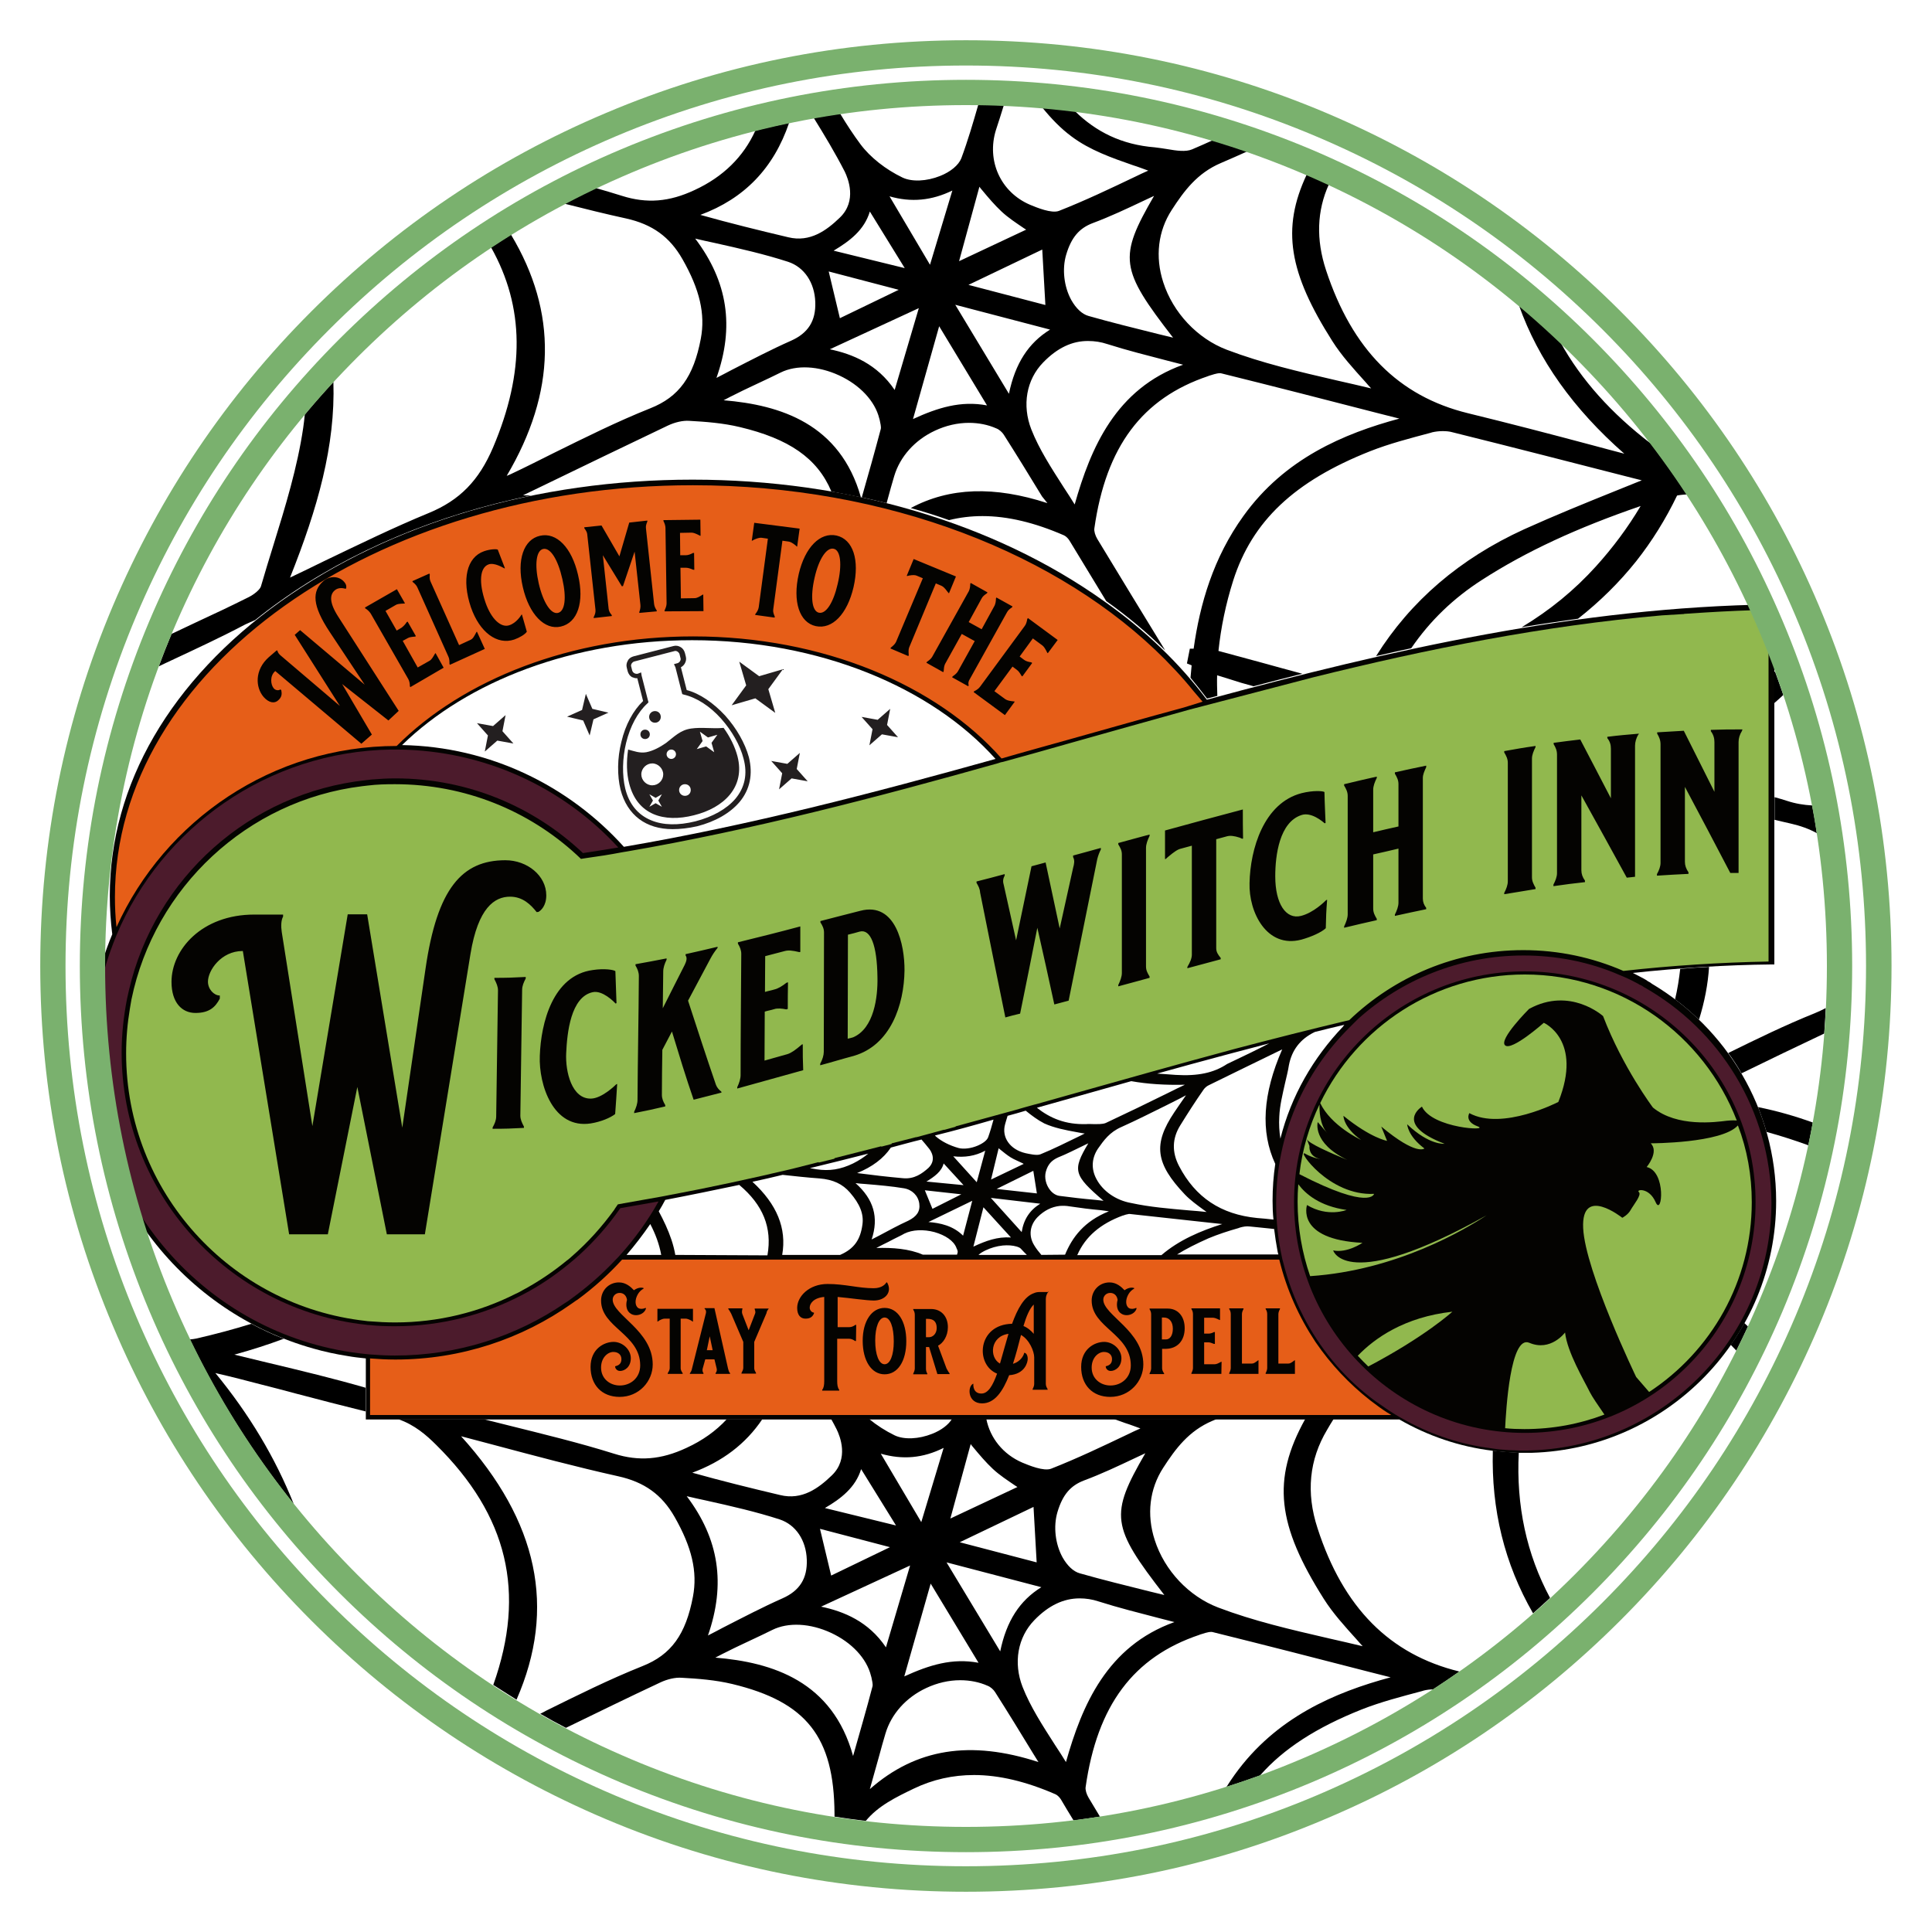 <?xml version="1.0" encoding="utf-8"?>
<!-- Generator: Adobe Illustrator 26.4.1, SVG Export Plug-In . SVG Version: 6.00 Build 0)  -->
<svg version="1.1" id="Layer_1" xmlns="http://www.w3.org/2000/svg" xmlns:xlink="http://www.w3.org/1999/xlink" x="0px" y="0px"
	 viewBox="0 0 864 864" style="enable-background:new 0 0 864 864;" xml:space="preserve">
<style type="text/css">
	.st0{fill:#040301;}
	.st1{fill:#4C1B2C;}
	.st2{fill:#E65E18;}
	.st3{fill:#91B84E;}
	.st4{fill:#231F20;}
	.st5{fill:#7AB16E;}
</style>
<g>
	<path class="st0" d="M739,440.1c-0.3-0.2-0.5-0.3-0.7-0.5c-0.4-0.3-0.8-0.5-1.2-0.7c-0.3-0.2-0.5-0.3-0.7-0.5
		c-2-1.2-4.1-2.2-6.2-3.3c20.7-2.2,41.4-3.6,62.3-3.8h1V270.3h-1c-86.4,1.2-170.7,20.3-252.8,42.6c-12-16-27.3-30.9-45.9-44
		c-49.2-35.1-114.6-54.4-184.1-54.4s-134.9,19.3-184.1,54.4c-49.3,35.2-76.5,82-76.5,131.7c0,5.8,0.4,11.6,1.1,17.2
		c-6.8,16.3-10.6,34.1-10.6,52.8c0,63.1,42.7,116.3,100.6,132.5c4.9,1.4,10,2.5,15.1,3.3c2.7,0.5,5.5,0.8,8.3,1.1v27.3h211h7.5h26.9
		h6.7h110.9h13.7h85.5c12.7,7.3,26.8,12.2,41.9,14c1.2,0.2,2.5,0.3,3.6,0.4s2.4,0.2,3.6,0.3c1.1,0.1,2.3,0.1,3.4,0.2h6.8
		c60.5-1.8,109.2-51.6,109.2-112.6C794.3,495.8,772,459.8,739,440.1z M570.3,520.5c-0.8,5.4-1.2,10.8-1.2,16.5
		c0,2.8,0.1,5.7,0.4,8.4c-2.5-0.3-4.8-0.5-7.3-0.7c-16.2-1.6-27.6-9.2-34.9-23.2c-3.3-6.3-3.1-12.4,0.5-18.2
		c3.4-5.5,6.8-10.8,10.5-16.1c0.5-0.7,1.4-1.5,2.3-1.9c9.9-4.9,20.1-9.8,29.9-14.6l2.9-1.4C564.7,489.2,563.6,506.1,570.3,520.5z
		 M481.8,561.2c3.6-8.2,10.3-13.9,20.3-17.6h0.1c0.8-0.3,1.8-0.6,2.6-0.7c0.2,0,0.3,0,0.5,0c12,1.3,24,2.6,36.6,4l4.7,0.5
		c-9.5,3-19.3,7.1-27.2,13.9h-37.7V561.2z M382.6,529.1c1.5,0.2,3,0.3,4.4,0.4c6,0.5,11.8,1,17.2,1.9c3.7,0.6,6.4,3.3,6.9,6.8
		c0.5,3.5-1.1,5.8-4.9,7.7c-4.4,2-8.6,4.3-13.1,6.7c-1.1,0.5-2.2,1.2-3.3,1.7C393.1,544.4,390.7,536.3,382.6,529.1z M493.5,537
		c-1.2-0.1-2.3-0.3-3.5-0.4c-5.7-0.5-10.9-1.1-16.2-1.8c-1.5-0.2-3-1.1-4.2-2.6c-1.9-2.4-2.6-5.6-1.9-8.2c0.9-3.3,2.6-5.1,5.5-6.4
		c3.8-1.5,7.6-3.5,11.2-5.2c0.7-0.4,1.5-0.7,2.3-1.1C479.5,523.4,480.1,525.5,493.5,537z M482.1,508.4c-5.4,2.6-10.9,5.4-16.8,7.8
		c-1.6,0.7-5.2-0.2-6.7-0.5c-6.9-1.6-10.8-7.1-9.1-13c0.4-1.3,0.7-2.5,1.1-3.7c2.7-0.7,5.4-1.5,8.1-2.3c2.6,2.1,5.2,4.1,8.3,5.7
		c4.4,2,9.5,3,14.5,3.9c1.2,0.2,2.4,0.5,3.6,0.6C484,507.5,483.1,507.9,482.1,508.4z M443.2,527.5l3.4-14c0.2,0.2,0.5,0.4,0.6,0.5
		c1.6,1.3,3.2,2.6,4.8,3.6s3.5,1.7,5.3,2.6c0.2,0.1,0.4,0.2,0.5,0.3L443.2,527.5z M462.1,523.6l1.6,10.1l-18-2L462.1,523.6z
		 M444.3,500.7c-0.7,2.6-1.5,5.4-2.4,7.9c-0.5,1.3-2.1,2.6-4.6,3.7c-3,1.3-6.4,1.7-8.6,1.1c-4-1.1-7.7-3-10.2-5.2
		c-0.1-0.1-0.3-0.3-0.4-0.4C427,505.6,435.7,503.2,444.3,500.7z M422,520.3l8.9,9.7l-16.6-1.6C417.9,526.2,421.1,523.9,422,520.3z
		 M426.3,517.1c5.1,0.6,9.8-0.1,14.3-2.5l-3.8,14.1L426.3,517.1z M439.8,539.9l12.3,13.5c-6.1-0.4-11.2,1.5-16.8,4.1L439.8,539.9z
		 M443.1,535.7l22.1,2.6c-4.7,2.9-7.4,7-8.3,12.7L443.1,535.7z M388.3,515.9c-1.9,1.6-4.2,3.1-6.8,4.4c-5.6,2.7-10.6,3.5-16.4,2.6
		c-1-0.2-2-0.3-2.9-0.5C370.9,520.3,379.7,518.1,388.3,515.9z M403.8,526.9c-6.8-0.6-13.6-1.4-20.5-2.3c6.7-2.7,11.8-6.5,15.1-11.4
		c4.6-1.2,9.1-2.5,13.7-3.6c1.2,1.4,2.3,2.7,3.4,4.1c0.9,1.1,3.4,5-0.3,8.6C412.4,524.8,408.9,527.4,403.8,526.9z M429.9,534.1
		l-12.9,6.5l-3.4-8.3L429.9,534.1z M434.8,537l-4.1,15.6c-4.5-4.5-10.3-5.7-15.5-6.1L434.8,537z M440.7,559.2c2.5-1.2,5-1.9,7.7-2.2
		c2.2-0.2,4.4-0.1,6.4,0.5c0.6,0.2,1.4,0.5,1.8,1c0.8,0.9,1.7,1.8,2.6,2.7h-21.6C438.4,560.4,439.5,559.8,440.7,559.2z M465.7,561.2
		c-1.2-1.4-2.3-2.8-3.2-4.3c-2.6-4.2-2-9,1.5-12.6c3-3,6.3-4.6,9.9-5c1.4-0.1,2.9-0.1,4.5,0.2c4.6,0.7,9.4,1.3,13.9,1.7
		c1.2,0.2,2.5,0.3,3.6,0.5c-11,4.4-16.4,11.6-19.6,19.4L465.7,561.2L465.7,561.2z M490.3,527.2c-2.4-4.5-2.1-9.3,0.7-13.5
		c2.6-3.7,5.2-7.4,10.5-9.7c6.7-3,13.4-6.4,19.9-9.6c2.9-1.5,5.9-2.9,8.8-4.5c0.1,0,0.2-0.1,0.2-0.1c-0.2,0.3-0.4,0.5-0.5,0.7
		c-1.7,2.5-3.3,4.7-4.8,7c-9.5,14.2-8.4,22.8,4.8,36.7c2.4,2.5,5.3,4.6,8.3,6.8c0.5,0.4,0.9,0.6,1.4,1c-2.6-0.3-5.3-0.5-7.8-0.7
		c-9-0.8-17.6-1.5-25.9-3.3C499,536.8,493.1,532.6,490.3,527.2z M522.5,488.7c-9.1,4.5-18.6,9.1-28,13.5c-1.4,0.6-3.6,0.5-5.7,0.5
		c-0.9,0-1.9-0.1-2.9,0c-9.4,0.3-16.2-2.6-22.2-7.3c4.9-1.4,9.9-2.8,14.9-4.2c9.1-2.6,18.2-5.1,27.3-7.7c7.3,1.3,15.2,1.8,24,1.6
		C527.5,486.2,525.1,487.4,522.5,488.7z M290.8,547.4c2.3,4.4,4,8.9,4.9,13.8h-15.5C284,556.8,287.5,552.2,290.8,547.4z M302,561.2
		c-0.4-2.3-1-4.6-1.7-6.7c-1.5-4.5-3.5-8.7-5.7-12.8c1-1.6,2-3.4,2.9-5.1c11-2.1,22.1-4.4,33.1-6.7c10.6,8.9,14.8,19.1,12.6,31.5
		L302,561.2L302,561.2z M349.8,561.2c2.1-11.9-2.4-22.7-13.3-32.7c4.6-1,9-2,13.5-3.1c5.5,0.6,10.9,1.2,16.5,1.6
		c6.1,0.5,10.3,2.5,13.6,6.3c4.5,5.2,6.2,9.6,5.6,14.2c-0.9,7-3.8,11-10,13.7L349.8,561.2L349.8,561.2z M391.9,558.1
		c1-0.5,1.9-1,2.9-1.5c1.6-0.8,3.3-1.6,4.9-2.5c1.5-0.8,3.2-1.5,4.7-2.4c3.6-1.8,8.6-2,13.5-0.7c4.9,1.4,8.6,3.9,9.8,7l0.1,0.3
		c0.3,0.5,0.5,1.2,0.5,1.6c-0.1,0.4-0.2,0.7-0.3,1.2h-15.3C406.5,558.4,399.1,557.9,391.9,558.1z M550.9,474.8
		c-0.2,0.1-0.5,0.2-0.6,0.3c-0.5,0.2-1,0.5-1.5,0.7c-6,4-13.1,5.5-23,4.9c-2.8-0.2-5.6-0.4-8.3-0.6c10.1-2.8,20.2-5.6,30.4-8.3
		c1-0.3,2-0.5,3-0.8c5.6-1.5,11.1-2.9,16.7-4.4C562,469.5,556.4,472.2,550.9,474.8z M540.4,553.8c4.3-1.8,8.9-3.3,13.5-4.6l0.5-0.2
		c0.7-0.2,1.5-0.4,2.3-0.5c0.7-0.1,1.5-0.1,2.3,0c3.6,0.4,7.3,0.7,10.8,1.1c0.4,3.3,0.9,6.6,1.5,9.8c0.1,0.5,0.2,1.1,0.4,1.6h-45.3
		C530.4,558.5,535,556.2,540.4,553.8z M600.6,459.1c-13.3,13.9-23.2,31-28,50.1c-0.5-3.2-0.7-6.4-0.5-9.8c0.2-5,1.5-10.1,2.6-15.1
		c0.6-2.6,1.3-5.3,1.7-7.9c1.3-6.8,5.1-11.8,11.6-14.9c4.4-1.1,8.8-2.2,13.2-3.2C600.9,458.6,600.8,458.8,600.6,459.1z M309.5,286.3
		c57,0,107.1,21.1,135.7,53.1c-54.4,15.2-109.9,29.7-166.2,39.3c-24.6-27.3-59.9-44.8-99.2-45.5C209,304.7,256.2,286.3,309.5,286.3z
		"/>
	<path d="M764.3,432.4c-0.5,7.8-2,15.6-4.5,23.6c-3.4-3.2-6.9-6.3-10.7-9.1c1.1-4.6,1.8-9.2,2.3-13.6
		C755.7,432.9,760,432.6,764.3,432.4z M793.5,314.4c1.4-1.2,2.7-2.4,4-3.6c-1.2-3.5-2.4-7-3.7-10.5c-0.1,0.1-0.3,0.2-0.4,0.4V314.4z
		 M793.5,366.6c2.4,0.6,4.8,1.1,7.3,1.7c4.4,1,8.3,2.4,11.7,4.3c-0.6-4.2-1.3-8.3-2.1-12.4c-3.7-0.2-7.5-0.8-11.4-2.1
		c-1.8-0.6-3.6-1.1-5.4-1.6V366.6z M76.9,295.2c-2,0.9-4,1.9-5.9,2.8c1.8-4.9,3.7-9.7,5.7-14.5c3.7-1.8,7.5-3.5,11.2-5.3
		c7.6-3.5,15.4-7.2,23-11c2.9-1.4,5.4-3.6,5.8-5c1.8-6.2,3.7-12.4,5.6-18.5c5.3-17.1,10.7-34.7,13.3-52.4c0.3-2,0.5-3.9,0.7-5.9
		c4.1-5,8.4-9.8,12.8-14.6c0.9,28.5-7,56.4-19.4,87.5c5.1-2.4,10.2-4.9,15.1-7.3c16.1-7.7,31.2-15.1,47-21.6
		c13.8-5.7,22.4-14.5,28.7-29.3c14.3-33.7,14.1-62.8-0.9-89.5c2.9-1.9,5.9-3.8,8.9-5.7c20.9,34.8,20.2,70.5-1.9,107.9
		c0.7-0.3,1.3-0.5,1.9-0.8c6.4-3,12.9-6.3,19.1-9.4c14-6.9,28.4-14.1,43.2-20c12.9-5.1,19.4-14.2,22.6-31.1
		c2.1-11.1-0.5-22.1-8.2-35.6c-5.7-10-13.5-15.6-25.2-18.2c-9.2-2-18.4-4.3-27.5-6.6c4.6-2.4,9.3-4.8,14-7c3.9,1.1,7.8,2.3,11.7,3.5
		c11.1,3.5,21.1,2.7,32.4-2.6c12.8-5.9,21.9-14.9,27.2-26.6c5-1.3,10.1-2.4,15.1-3.5c-6.9,20.3-20,33.9-39.7,41.2
		c13.2,3.7,26.2,6.9,39.3,10c9.8,2.4,17.2-3.1,23.1-8.8c7.8-7.5,3.6-17.6,2.2-20.5c-4.2-8.2-9-16.2-13.9-24.1
		c3.9-0.7,7.9-1.3,11.8-1.9c2.9,4.8,5.9,9.4,9.1,13.7c4.4,5.9,11.3,11.3,18.8,14.9c4.2,2,10.8,1.7,16.8-0.7c4.8-1.9,8.3-4.9,9.5-7.9
		c2.9-7.8,5.3-16,7.6-24c3.8,0.1,7.6,0.2,11.4,0.3c-1.1,3.7-2.3,7.3-3.5,11c-4.3,13.8,2.1,27.9,15.3,33.5c2.9,1.2,9.6,4,12.9,2.7
		c11.7-4.6,23-10,33.9-15.2c2-1,4-1.9,6-2.8c-2.3-0.8-4.5-1.7-6.8-2.4c-9.5-3.3-19.4-6.8-27.4-12.8c-4.9-3.6-9.2-8.1-13.1-12.9
		c4.8,0.4,9.7,0.9,14.5,1.5c9.4,9.2,20.8,15,35.8,16.2c1.8,0.2,3.7,0.5,5.6,0.8c4,0.7,8.2,1.3,11,0.1c3.1-1.3,6.2-2.7,9.3-4.1
		c5.2,1.5,10.3,3.2,15.4,5c-3.9,1.8-7.9,3.5-11.8,5.2c-10.6,4.5-16.5,12.5-22,21c-6.1,9.4-7.5,20.9-3.8,32.3
		c4.4,13.7,15.3,25.2,28.4,30.2c15.8,6,32.2,9.8,49.5,13.8c5,1.1,10,2.3,15.1,3.5c-0.8-0.9-1.7-1.8-2.5-2.8
		c-5.5-6.1-10.8-11.9-14.9-18.4c-19.3-30.4-22.9-50.1-11.4-74.5c3.3,1.4,6.6,2.9,9.9,4.4c-5.4,11.9-5.8,24.7-1.3,38.4
		c11.7,35.5,32.4,56.4,63.5,64c18.4,4.5,36.5,9.2,55.6,14.3c4.7,1.3,9.5,2.5,14.3,3.8c-22.8-20-38.5-42.1-47.1-66.3
		c6.4,5.3,12.6,10.9,18.6,16.6c9.2,16.6,22.7,31.7,40.4,45.2c5.6,7.4,11,15,16.1,22.7c-1.4,0.1-2.9,0.2-4.4,0.5
		c-5.1,10.6-11.2,20.4-18.3,29.4c-7.5,9.4-16.2,18-26,25.7c-8.4,1.2-16.8,2.4-25.2,3.8c12.8-7.7,23.7-16.7,33.2-27.2
		c7.6-8.4,14.3-17.4,20-27c-28.5,9.8-51.2,20.3-70.9,33c-12.8,8.2-23.3,18.3-31.7,30.6c-5.2,1.1-10.5,2.3-15.7,3.5
		c15.4-24.6,37.5-43.6,66.2-56.7c13.5-6.1,27.3-11.7,40.7-17.1c4-1.6,7.9-3.2,11.9-4.8l-3.6-0.9c-26.6-6.8-54.1-13.9-81.1-20.6
		c-1.4-0.4-2.9-0.5-4.4-0.5c-1.6,0-3.1,0.2-4.5,0.5l-1,0.3c-9,2.4-18.3,4.8-26.9,8.2c-33.8,13.4-52.7,31.2-61.2,57.8
		c-3.3,10.4-5.5,21-6.6,31.5c6.4,1.7,12.8,3.5,19.2,5.2c6,1.7,12.1,3.3,18.3,5c-7.3,1.8-14.5,3.7-21.8,5.6c-3.8-1-7.5-2.1-11.1-3.3
		c-1.7-0.5-3.5-1.1-5.2-1.6c-0.1,3.1,0,6.2,0.1,9.2c-1.5,0.4-3,0.8-4.6,1.2c-2.4-3.1-4.8-6.2-7.4-9.3c0.2-1.8,0.3-3.7,0.5-5.5
		c0,0-0.1,0-0.1-0.1l-2-0.8l1.3-6.6h1.7c2.8-20,8.8-40.7,22.3-59.4c18.4-25.6,44.8-36.8,69.7-43.5l-9.1-2.3
		c-24.4-6.3-47.4-12.2-70.4-17.9c-0.3-0.1-0.5-0.1-0.8-0.1c-1.4,0-3.4,0.7-5,1.2l-0.2,0.1c-29.5,9.9-45.7,31.5-50.9,68.1
		c-0.2,1.2,0.4,3.2,1.3,4.7c10.1,16.6,20.3,33.5,30.4,49.9c-7.9-7.8-16.7-15.2-26.4-22.1c-5.5-9.1-10.9-18-16.4-27
		c-0.6-1-1.6-2-2.5-2.4c-13.1-5.7-25.2-8.6-36.4-8.6c-5.2,0-10.1,0.6-15,1.8c-5.6-2-11.3-3.8-17.1-5.4c17.4-9.3,37.4-9.9,61.1-2.2
		L466,222c-5.9-9.7-11.5-18.8-17.1-27.6c-0.7-1.1-2-2.3-3.3-2.8c-3.8-1.7-8-2.5-12.3-2.5c-5.1,0-10.3,1.2-15.2,3.5
		c-9,4.2-15.6,11.6-18.2,20.3c-1,3.3-1.9,6.6-2.8,9.9l-0.6,2.2c-3.7-0.9-7.3-1.8-11.1-2.6c2.9-10.1,5.8-20.4,8.5-30.6
		c0.2-0.9-0.2-2.6-0.5-4l-0.2-0.7c-1.9-7.7-8.6-14.9-17.9-19.2c-9.3-4.3-19.1-4.8-26.2-1.3c-3.2,1.6-6.4,3.1-9.6,4.6
		c-3.3,1.6-6.7,3.1-10,4.8c-1.9,0.9-3.8,1.9-5.9,3c25.4,2.1,52.1,10.5,61.4,43.4c-4.4-0.9-8.8-1.8-13.2-2.6
		c-6.3-15-19.1-23.6-40.9-28.8c-7.5-1.8-15.3-2.4-22.7-2.8c-2.8-0.2-6.3,0.6-9.5,2.1c-18.9,9-38.1,18.3-56.7,27.3l-8.1,3.9
		c1.2,0,2.4,0.1,3.6,0.1c-42,8.6-80.5,24.6-112.3,47.3c-3.8,2.7-7.5,5.5-11.1,8.4c-1.5,0.6-2.9,1.3-4.5,2
		C99,284.9,87.8,290.1,76.9,295.2z M410.9,137.8l-39.8,18.4c10.1,2.1,21.2,6.6,29,18.2L410.9,137.8z M441.4,181.3L420,145.9
		l-11.7,41.5C419.4,182.3,429.7,179.1,441.4,181.3z M479.1,134.2c2.1,3.7,4.8,6.3,7.7,7.1c10.2,2.9,20.4,5.4,31.2,8.1
		c2.2,0.5,4.4,1.1,6.6,1.6c-23.8-30.7-24.5-35.8-8.5-63.4c-1.6,0.7-3.1,1.5-4.7,2.2c-7.4,3.5-15,7.1-22.8,10
		c-6,2.3-9.5,6.4-11.8,14.1C474.9,120.3,475.8,128.2,479.1,134.2z M466.5,162.1c-7.5,7.7-9.5,19.1-5.3,29.9
		c3.5,8.9,8.9,17.2,14.6,26.1c1.6,2.4,3.2,4.9,4.8,7.5c7.2-25.4,18.4-51.7,48.5-62.5c-2.3-0.6-4.7-1.2-7-1.8
		c-8.8-2.3-18-4.6-26.8-7.4c-3-1-5.8-1.4-8.6-1.4C479.5,152.4,472.8,155.6,466.5,162.1z M433.1,127.4l34.4,9l-1.4-24.8L433.1,127.4z
		 M428.9,116.8l30-14.1c-0.4-0.2-0.7-0.5-1.1-0.7c-3.5-2.4-6.9-4.6-9.9-7.4c-3.1-2.9-5.9-6.2-8.8-9.7c-0.4-0.5-0.8-0.9-1.1-1.4
		L428.9,116.8z M427.2,136.3l24,39.8c2.8-13.6,8.7-22.7,18.4-28.7L427.2,136.3z M397.8,87.8l18.1,30.6l10-33.2
		C416.7,89.7,407.5,90.6,397.8,87.8z M372.8,112.1l31.8,7.8L389,94.6C386.5,102.9,380,107.8,372.8,112.1z M370.6,121.4l5,20.9
		l26.3-12.7L370.6,121.4z M320.4,169c2.3-1.2,4.5-2.3,6.7-3.5c9.2-4.7,17.8-9.2,26.6-13.1c7.7-3.4,11.2-8.9,10.9-17.3
		c-0.3-8.7-4.9-15.6-12.1-18c-10.5-3.4-21.4-5.9-33.1-8.5c-2.8-0.6-5.6-1.2-8.5-1.9C325.5,126,328.5,146.1,320.4,169z M790,506.2
		c6.2,1.7,12.4,3.7,18.5,5.9c0.1,0,0.1,0,0.2,0.1c0.7-3.4,1.4-6.8,2-10.2c-8-2.9-16.1-5.2-24.5-6.9
		C787.6,498.7,788.9,502.4,790,506.2z M774,601.4c0.8,0.9,1.7,1.7,2.5,2.6c1.8-3.6,3.5-7.1,5.2-10.8c-0.5-0.5-1.1-1-1.6-1.5
		C778.2,595.1,776.2,598.3,774,601.4z M116.6,619.1c5.2,1.3,10.5,2.7,15.7,4.1c10.2,2.7,20.7,5.4,31.2,8v-10.6
		c-14.2-4.1-28.7-7.6-43.8-11.2c-4.9-1.2-9.9-2.4-14.9-3.6c7.7-2.1,15.1-4.5,22.1-7.1c-5-1.9-9.8-4.2-14.5-6.7
		c-7.7,2.4-15.9,4.6-24.6,6.6c-0.9,0.2-1.9,0.3-2.9,0.4c12.7,26.3,28.2,50.9,46.5,73.7c-8.3-20.8-19.9-40.2-35.1-58.7l0.7,0.2
		C103.6,615.7,110.1,617.4,116.6,619.1z M811.6,453.1c-13.2,5.3-26.1,11.6-38.7,17.8c2.1,2.9,4.1,5.9,5.9,9.1
		c12.3-6,24.7-12,37-17.8c0.3-3.8,0.5-7.6,0.7-11.4C815,451.6,813.3,452.4,811.6,453.1z M679.2,649.6h-1c-1.1-0.1-2.3-0.1-3.4-0.2
		c-1.2-0.1-2.4-0.2-3.6-0.3c-1.2-0.1-2.4-0.2-3.6-0.4c-0.7,26.4,5.2,50.6,18,72.8c2.6-2.3,5.1-4.6,7.6-6.9
		C682.7,695.1,678,673.3,679.2,649.6z M652.6,747.5c0,0,0.1,0,0.1,0c-3.9,2.7-7.8,5.4-11.8,8c-1.4,0-2.9,0.2-4.1,0.5l-1,0.3
		c-9,2.4-18.3,4.8-26.9,8.2c-20.1,8-34.9,17.5-45.4,29.5c-5,1.8-10,3.5-15,5.1c1.2-1.9,2.4-3.7,3.7-5.5
		c18.4-25.6,44.8-36.8,69.7-43.5l-9.1-2.3c-24.4-6.3-47.4-12.2-70.4-17.9c-0.3-0.1-0.5-0.1-0.8-0.1c-1.4,0-3.4,0.7-5,1.2l-0.2,0.1
		c-29.5,9.9-45.7,31.5-50.9,68.1c-0.2,1.2,0.4,3.2,1.3,4.7c1.7,2.8,3.4,5.7,5.1,8.5c-3.9,0.6-7.9,1.2-11.8,1.7
		c-1.9-3.1-3.8-6.2-5.6-9.3c-0.6-1-1.6-2-2.5-2.4c-13.1-5.7-25.2-8.6-36.4-8.6c-9.5,0-18.5,2-27,6.1c-7.9,3.8-15.9,7.7-21.4,14.4
		c-4.7-0.5-9.4-1.2-14-1.9c0-0.4,0-0.9,0-1.3c-0.2-34.3-12.5-50-45.7-58c-7.5-1.8-15.3-2.4-22.7-2.8c-2.8-0.2-6.3,0.6-9.5,2.1
		c-14.1,6.6-28.2,13.5-42.2,20.3c-3.9-2-7.7-4.1-11.5-6.3c0.8-0.4,1.7-0.8,2.5-1.3c14-6.9,28.4-14.1,43.2-20
		c12.9-5.1,19.4-14.2,22.6-31.1c2.1-11.1-0.5-22.1-8.2-35.6c-5.7-10-13.5-15.6-25.2-18.2c-18.9-4.2-37.9-9.3-56.3-14.2
		c-4.7-1.2-9.3-2.5-14-3.7c34.5,38.1,42.7,76.9,24.8,117.8c-3.5-2.2-7-4.4-10.4-6.6c14.7-41.4,6.5-75.7-25.6-107.4
		c-4.3-4.3-9.6-8.9-16.8-11.4h38.2c3.6,0.9,7.2,1.8,10.8,2.7c15.6,3.9,31.8,7.8,47.4,12.7c11.1,3.5,21.1,2.7,32.4-2.6
		c7.2-3.3,13.2-7.6,18-12.8h15.9c-7.4,11-17.8,18.9-31.3,23.9c13.2,3.7,26.2,6.9,39.3,10c9.8,2.4,17.2-3.1,23.1-8.8
		c7.8-7.5,3.6-17.6,2.2-20.5c-0.8-1.6-1.6-3.1-2.5-4.7h3.1h7.5h6.4c3.4,2.8,7.3,5.3,11.4,7.3c4.2,2,10.8,1.7,16.8-0.7
		c4.1-1.6,7.3-4.1,8.8-6.6h15.4c1.7,8.5,7.5,15.8,16.1,19.5c2.9,1.2,9.6,4,12.9,2.7c11.7-4.6,23-10,33.9-15.2c2-1,4-1.9,6-2.8
		c-2.3-0.8-4.5-1.7-6.8-2.4c-1.7-0.6-3.3-1.2-5-1.8h28.5h13.7h3.7c-0.6,0.3-1.2,0.5-1.9,0.8c-10.6,4.5-16.5,12.5-22,21
		c-6.1,9.4-7.5,20.9-3.8,32.3c4.4,13.7,15.3,25.2,28.4,30.2c15.8,6,32.2,9.8,49.5,13.8c5,1.1,10,2.3,15.1,3.5
		c-0.8-0.9-1.7-1.8-2.5-2.8c-5.5-6.1-10.8-11.9-14.9-18.4c-20.8-32.9-23.4-53.2-8.3-80.4h12.7c-1,1.6-2,3.2-2.9,4.8
		c-8,13.4-9.5,28.1-4.3,44C600.7,719,621.5,739.9,652.6,747.5z M475.2,696.5c2.1,3.7,4.8,6.3,7.7,7.1c10.2,2.9,20.4,5.4,31.2,8.1
		c2.2,0.5,4.4,1.1,6.6,1.6c-23.8-30.7-24.5-35.8-8.5-63.4c-1.6,0.7-3.1,1.5-4.7,2.2c-7.4,3.5-15,7.1-22.8,10
		c-6,2.3-9.5,6.4-11.8,14.1C471,682.6,471.9,690.5,475.2,696.5z M429.2,689.7l34.4,9l-1.4-24.8L429.2,689.7z M425,679.1l30-14.1
		c-0.4-0.2-0.7-0.5-1.1-0.7c-3.5-2.4-6.9-4.6-9.9-7.4c-3.1-2.9-5.9-6.2-8.8-9.7c-0.4-0.5-0.8-0.9-1.1-1.4L425,679.1z M423.3,698.7
		l24,39.8c2.8-13.6,8.7-22.7,18.4-28.7L423.3,698.7z M404.4,749.7c11.2-5.1,21.4-8.3,33.2-6.1l-21.4-35.4L404.4,749.7z M407,700.1
		l-39.8,18.4c10.1,2.1,21.2,6.6,29,18.2L407,700.1z M393.9,650.1l18.1,30.6l10-33.2C412.8,652.1,403.7,652.9,393.9,650.1z
		 M368.9,674.4l31.8,7.8l-15.6-25.2C382.6,665.2,376.1,670.2,368.9,674.4z M366.7,683.7l5,20.9l26.3-12.7L366.7,683.7z M316.6,731.4
		c2.3-1.2,4.5-2.3,6.7-3.5c9.2-4.7,17.8-9.2,26.6-13.1c7.7-3.4,11.2-8.9,10.9-17.3c-0.3-8.7-4.9-15.6-12.1-18
		c-10.5-3.4-21.4-5.9-33.1-8.5c-2.8-0.6-5.6-1.2-8.5-1.9C321.6,688.3,324.6,708.4,316.6,731.4z M390.2,754.1c0.2-0.9-0.2-2.6-0.5-4
		l-0.2-0.7c-1.9-7.7-8.6-14.9-17.9-19.2c-9.3-4.3-19.1-4.8-26.2-1.3c-3.2,1.6-6.4,3.1-9.6,4.6c-3.3,1.6-6.7,3.1-10,4.8
		c-1.9,0.9-3.8,1.9-5.9,3c25.6,2.1,52.4,10.6,61.6,44C384.4,775,387.5,764.5,390.2,754.1z M464.4,788l-2.3-3.7
		c-5.9-9.7-11.5-18.8-17.1-27.6c-0.7-1.1-2-2.3-3.3-2.8c-3.8-1.7-8-2.5-12.3-2.5c-5.1,0-10.3,1.2-15.2,3.5
		c-9,4.2-15.6,11.6-18.2,20.3c-1,3.3-1.9,6.6-2.8,9.9l-4.2,15C409.7,781.9,434,778.1,464.4,788z M525.2,725.4
		c-2.3-0.6-4.7-1.2-7-1.8c-8.8-2.3-18-4.6-26.8-7.4c-3-1-5.8-1.4-8.6-1.4c-7.2,0-13.9,3.2-20.2,9.7c-7.5,7.7-9.5,19.1-5.3,29.9
		c3.5,8.9,8.9,17.2,14.6,26.1c1.6,2.4,3.2,4.9,4.8,7.5C483.9,762.5,495.1,736.2,525.2,725.4z"/>
	<path class="st1" d="M41.6,470.6c0-17.1,3.2-33.5,9-48.6c0.5-1.3,1-2.6,1.5-3.8c20.2-48.1,67.6-82.1,122.8-83c0.6,0,1.4,0,2,0h0.8
		c39,0.3,74.2,17,98.8,43.8c-5.3,0.9-10.5,1.7-15.8,2.5c-21.9-20.7-51.4-33.4-83.9-33.4c-3.6,0-7.1,0.2-10.6,0.5
		c-0.9,0.1-1.7,0.2-2.6,0.3c-52,5.6-94.3,43.8-105.9,93.8c-0.3,1.4-0.6,2.6-0.9,4c-1.5,7.7-2.4,15.8-2.4,24c0,63,47.8,115,109,121.7
		c0.6,0.1,1.4,0.2,2,0.2c3.7,0.4,7.5,0.5,11.3,0.5c20.6,0,39.9-5.1,57-14.1c1-0.5,1.9-1,2.8-1.5c7.2-4,13.9-8.8,20.1-14.1
		c0.8-0.6,1.5-1.4,2.3-2c6.9-6.3,13.2-13.4,18.5-21.1c5.7-1,11.5-2,17.1-3c-4.9,8.8-10.8,16.9-17.4,24.2c-0.6,0.7-1.3,1.4-1.9,2
		c-6.1,6.5-12.8,12.3-20,17.5c-0.8,0.6-1.6,1.2-2.5,1.7c-21.7,14.9-48,23.5-76.1,23.5c-3.8,0-7.6-0.2-11.3-0.5
		c-0.7-0.1-1.4-0.1-2-0.2C95.2,598.6,41.6,540.7,41.6,470.6z"/>
	<path class="st2" d="M251.5,259c1.9,8.3,1.2,14.4-2,15.1c-3.1,0.7-6.6-4.6-8.6-13.3c-1.9-8.4-1.1-14.6,2-15.3
		C246.1,244.8,249.5,250.1,251.5,259z M372.8,245.4c-3.1-0.7-6.6,4.5-8.5,12.9c-2,8.7-1.2,15,1.9,15.7c3.2,0.7,6.5-4.5,8.4-12.8
		C376.7,252.4,375.9,246,372.8,245.4z M537.8,313.8l-8.4,2.6c-17,4.6-33.8,9.4-50.6,14.1c-10.3,2.9-20.6,5.7-30.9,8.7
		C419,306.4,368,284.6,310,284.6c-54.6,0-103,19.3-132.6,49c-55.6,0-103.7,33.3-125.3,81c-0.5-4.5-0.7-8.9-0.7-13.5
		c0-101.6,116-184.1,258.5-184.1c87.1,0,164.3,30.8,211.1,77.9l4.8,5c2.8,3,5.4,6,7.9,9.1L537.8,313.8z M178.3,317.9l-26.9-41.9
		c-4.5-6.9-3.7-10.2-1.8-11.9c1.5-1.4,3.5-1.2,5-0.8l0.2-0.2c0.1-0.5,0.3-1.6-1-3c-2.3-2.6-6.4-2.6-9.1-0.3
		c-5.3,4.6-5.1,11,2.8,22.9l15.6,23.5l-28.9-24.4l-2.4,2.1l20.2,31.8l-26.3-22.4c-0.8-0.6-1.5-1.5-1.6-2.2l-0.3-0.3l-3.6,3.1
		c-6.4,5.7-6,13.5-2.3,17.8c2.4,2.7,4.9,3,6.5,1.5c1.7-1.5,1.7-2.9,1.4-4.5l-0.4-0.4c-0.7,0.6-2.2,0.5-3-0.5
		c-1.3-1.5-1.9-5.5,0.7-7.7l0,0l38.5,32.5l4.7-4.1L153,305.9l20.7,16.3L178.3,317.9z M198.4,298.6l-3.6-6.5l-0.2,0.1
		c-1,1.7-1.5,2.7-2.5,3.3l-5.3,3l-6.7-11.9l2.2-1.2c0.8-0.5,2-0.6,3.3-0.7l0.4-0.2l-3.7-6.5l-0.4,0.2c-0.7,1.1-1.5,1.9-2.3,2.5
		l-2.2,1.3l-5-8.8l4.5-2.6c0.7-0.5,1.8-0.6,4-0.7l0.2-0.1l-3.6-6.3l-14.3,8.2l0.2,0.4c1,0.6,1.8,1.4,2.4,2.3l16.8,29.3
		c0.5,0.9,0.7,2,0.7,3.2l0.2,0.4L198.4,298.6z M216.8,290.2l-3.5-7.7l-0.2,0.1c-1.3,2.4-1.6,3-2.6,3.5l-5.2,2.4l-12.7-28.3
		c-0.5-1-0.5-2-0.4-3.3l-0.2-0.4l-7.6,3.4l0.2,0.4c0.9,0.7,1.7,1.5,2.1,2.5l13.8,30.8c0.5,1,0.5,2.1,0.5,3.3l0.2,0.4L216.8,290.2z
		 M235.6,282.5l-2.2-7.7l-0.2,0.1c-0.3,0.5-2.3,3.7-5.4,4.7c-3.7,1.3-8.1-2.7-10.7-10.2c-3.1-9-2.5-15.6,1.4-17
		c2.6-0.9,6.3,1.4,7.1,1.8l0.2-0.1l-3.2-8.3c-0.5-0.3-3.2-0.3-6.1,0.7c-7.8,2.7-10.1,12.7-5.9,25.1c3.9,11.2,11.7,17,19.4,14.4
		C232.5,285.1,234.8,283.7,235.6,282.5z M258.5,257.1c-2.8-12.2-9.6-19.2-17-17.5c-7.3,1.6-10.5,10.8-7.7,22.9
		c2.8,12.3,9.8,19.4,17,17.7C258.3,278.5,261.4,269.3,258.5,257.1z M293.7,273.4V273c-0.7-1-1.1-2-1.2-3l-3.6-33.5
		c-0.1-1.1-0.1-1.6,0.6-3.3v-0.4l-8.1,0.9l-4.4,15.1l-8-13.8l-7.7,0.8v0.4c0.8,1.1,1.2,1.8,1.3,2.6l3.7,33.9
		c0.1,1.1-0.2,2.1-0.8,3.3v0.4l8.1-0.9v-0.4c-0.7-0.8-1.2-1.6-1.4-2.7l-2.6-24.1l8.5,13.9l0.5-0.1l5.2-15.4l2.6,23.8
		c0.1,1.1-0.1,2.1-0.5,3.2v0.4L293.7,273.4z M314.6,273.3l-0.1-7.4h-0.2c-1.6,1-2.6,1.6-3.7,1.6l-6.1,0.1l-0.2-13.7h2.5
		c0.9,0,2.1,0.4,3.2,0.9h0.5l-0.1-7.5h-0.5c-1.1,0.6-2.2,1-3.2,1h-2.5l-0.1-10l5.2-0.1c0.8,0,1.9,0.4,3.8,1.4h0.2l-0.1-7.2
		l-16.5,0.2v0.4c0.5,1,0.9,2.1,0.9,3.1l0.5,33.7c0,1.1-0.4,2.1-0.9,3.2v0.4L314.6,273.3z M355.8,243.9l0.5,0.5h0.2l1.1-8l-20.3-2.6
		l-1.1,8h0.2l0.7-0.4c1.5-0.7,2.6-1,3.5-0.9l2.8,0.4l-4.1,30.7c-0.2,1.1-0.7,2-1.5,3l-0.1,0.4l8.7,1.2l0.1-0.4
		c-0.5-1.2-0.9-2.2-0.7-3.3l4.1-30.7l2.8,0.4C353.5,242.3,354.4,242.8,355.8,243.9z M374.1,239.5c-7.3-1.6-14.1,5.2-16.9,17.2
		c-2.8,12.3,0.3,21.7,7.6,23.3c7.4,1.6,14.1-5.4,16.9-17.4C384.5,250.4,381.5,241.2,374.1,239.5z M406.6,289.5l11.9-28.6l2.6,1.1
		c0.8,0.4,1.5,1.1,2.6,2.6l0.5,0.6l0.2,0.1l3.1-7.5l-18.9-7.8l-3.1,7.5l0.2,0.1l0.8-0.2c1.7-0.3,2.8-0.3,3.6,0.1l2.6,1.1l-12,28.5
		c-0.5,1-1.3,1.7-2.3,2.5l-0.2,0.4l8,3.4l0.2-0.4C406.3,291.6,406.2,290.5,406.6,289.5z M433.7,303.7l16.7-30
		c0.5-0.9,1.3-1.5,2.2-2.1l0.2-0.4l-7.2-4l-0.2,0.4c0,1.2-0.2,2.3-0.6,3.2l-5.8,10.6l-5.8-3.2l5.8-10.6c0.5-1,1.4-1.6,2.4-2.3
		l0.2-0.4l-7.5-4.2l-0.2,0.4c0,1.2-0.2,2.3-0.6,3.2l-16.4,29.4c-0.5,0.9-1.4,1.6-2.4,2.3l-0.2,0.4l7.5,4.2l0.2-0.4
		c0.1-1.3,0.2-2.3,0.6-3.2l7.5-13.5l5.8,3.2l-7.5,13.5c-0.5,0.9-1.4,1.6-2.4,2.3l-0.2,0.4l7.2,4l0.2-0.4
		C432.9,305.6,433.1,304.6,433.7,303.7z M473,286.2l-13.3-9.8l-0.3,0.4c-0.2,1.2-0.5,2.3-1.1,3.1l-20,27.2c-0.6,0.8-1.5,1.5-2.6,2
		l-0.3,0.4l14,10.3l4.4-6l-0.2-0.1c-1.9-0.2-3.1-0.4-4-1l-4.9-3.6l8.1-11l2,1.5c0.7,0.5,1.4,1.5,2,2.6l0.4,0.3l4.4-6l-0.4-0.3
		c-1.3-0.2-2.4-0.5-3.2-1.1l-2-1.5l5.9-8.1l4.2,3.1c0.7,0.5,1.3,1.4,2.3,3.4l0.2,0.1L473,286.2z"/>
	<path class="st1" d="M735.1,441.4c-0.2-0.2-0.5-0.3-0.7-0.5c-0.5-0.2-0.9-0.5-1.3-0.6c-0.3-0.2-0.5-0.4-0.8-0.5
		c-2.1-1.1-4.2-2.2-6.4-3.1c-1.3-0.5-2.6-1.1-3.8-1.6c-12.6-5.1-26.4-7.8-40.8-7.8c-28.4,0-54.4,10.8-74,28.4c-0.5,0.5-1,1-1.5,1.5
		c-0.2,0.2-0.5,0.5-0.6,0.6c-0.3,0.3-0.5,0.5-0.8,0.8l-0.2,0.2c-0.3,0.3-0.5,0.5-0.6,0.6c-20.3,20.1-32.9,48-32.9,78.7
		c0,8.3,0.9,16.4,2.6,24.2c0.1,0.6,0.3,1.4,0.5,2c2.1,8.5,5.1,16.6,9,24.2c0,0.1,0.1,0.3,0.2,0.4c7.2,13.9,17.1,26,29.3,35.6
		c1.2,0.9,2.3,1.8,3.5,2.6c0.7,0.5,1.5,1,2.2,1.5c2.5,1.8,5.1,3.5,7.7,5c1.2,0.6,2.4,1.4,3.6,2c11.5,6.2,24.2,10.4,37.7,12.1
		c1.3,0.2,2.6,0.4,3.8,0.5c1.4,0.1,2.7,0.2,4.1,0.3c0.9,0,1.9,0.1,2.9,0.1c1.2,0.1,2.4,0.1,3.6,0.1c0.5,0,0.8,0,1.3,0
		c0.9,0,1.8-0.1,2.7-0.1c59.1-2.2,106.6-51,106.8-110.6C791.9,496.5,768.9,460.4,735.1,441.4z M681.9,640.8
		c-57,0-103.2-46.2-103.2-103.2s46.2-103.2,103.2-103.2s103.2,46.1,103.2,103.2S739,640.8,681.9,640.8z"/>
	<path class="st2" d="M524.5,594.2c0,2.9-1.2,4.8-3.1,4.8h-1.8v-9.8h0.9C523,589.2,524.5,591.2,524.5,594.2z M462.3,596.5v-13.1
		c-1.8,1.7-3.3,5.2-4.6,9.6C459.7,593.8,461.3,595.3,462.3,596.5z M447.2,609.8c1.3-4.6,2.5-8.9,3.8-13.3
		C442.8,597.6,442.3,607.1,447.2,609.8z M395.6,589.2c-2.5,0-4.2,4.2-4.2,10.3c0,6.4,1.7,10.6,4.2,10.6s4.1-4.1,4.1-10.2
		C399.7,593.4,398.1,589.2,395.6,589.2z M414.9,589.8h-0.8v8.2h1.4c1.6,0,3.4-1.5,3.4-4.1C418.9,591,417.4,589.8,414.9,589.8z
		 M316.1,603.8h2.6l-1.3-6.2L316.1,603.8z M622.2,632.8H165.5v-0.2v-25.1c3.7,0.3,7.5,0.5,11.3,0.5c29.4,0,56.7-9.3,79-25.1
		c0.8-0.5,1.6-1.2,2.5-1.7c7.2-5.3,13.9-11.3,19.9-17.9h293.9c3.2,13.3,8.8,25.7,16.1,36.7c0.1,0.1,0.1,0.2,0.2,0.3
		c6.7,9.8,15,18.6,24.3,25.9c0.6,0.5,1.4,1,2,1.5C617.2,629.6,619.6,631.3,622.2,632.8z M291.9,610.2c0-15.1-17.9-22.1-17.9-29
		c0-1.7,1.4-3,3.1-3c1.6,0,3,1,3.3,3.1c-0.7,2.5-0.2,5.1,1.7,6.2c2.3,1.5,6.1,0.3,6.8-2.4l-0.2-0.2c-1.1,0.5-2.3,0.6-3.2,0.1
		c-1.6-1-1.7-3.8-0.2-6.3c0.6-1,1.5-1.9,2.5-2.4V576c-1.4-0.4-2.9,0-4.3,1c-1.4-1.5-3.6-3.5-6.7-3.5c-4.6,0-8,3.6-8,8.1
		c0,12.1,17.5,15,17.5,29c0,5.7-4.4,9-9.1,9c-4.4,0-8.4-3-8.4-8c0-4.6,3.1-7,5.5-7c2.2,0,3.6,1.3,3.6,3.2c0,1.9-1,2.8-2.8,3.2v0.3
		c0,0.4,0.6,1.8,2.2,1.8c2.1,0,4.8-1.8,4.8-5.7c0-3.9-3.7-7.3-7.7-7.3c-4.3,0-10.3,3.2-10.3,11.2s5,13.4,13,13.4
		C285.8,624.7,291.9,617.7,291.9,610.2z M304.4,611.8v-22.1h2.2c0.6,0,1.5,0.3,2.6,0.9l0.5,0.4h0.2v-5.7H294v5.7h0.2l0.5-0.4
		c1.1-0.6,1.9-0.9,2.6-0.9h2.2v22.1c0,0.8-0.4,1.5-0.9,2.3v0.3h6.7v-0.3C304.7,613.2,304.4,612.6,304.4,611.8z M326.5,614.1
		c-0.5-0.5-0.7-1.2-0.9-2l-6.1-27.1h-4.4v0.3c0.5,0.3,0.8,1.1,0.6,1.9l-6.4,25.5c-0.2,0.6-0.5,1-0.8,1.5v0.2h6.1v-0.3
		c-0.4-0.6-0.5-1.1-0.4-1.9l1.2-4.3h4.1l1,4.1c0.2,0.7,0,1.5-0.5,2.1v0.3h6.5L326.5,614.1L326.5,614.1z M343.8,585.2h-6.3v0.3
		c0.3,0.8,0.4,1.4,0.2,1.9l-2.9,7.5l-2.8-7.2c-0.3-0.8-0.2-1.5,0-2.3v-0.3h-6.3v0.3c0.5,0.6,0.9,1.4,1.3,2.1l5.4,12.6v11.6
		c0,0.8-0.4,1.5-0.8,2.3v0.3h6.5V614c-0.5-0.9-0.8-1.4-0.8-2.1v-11.8l5.5-12.9C342.8,586.7,343.1,586.1,343.8,585.2L343.8,585.2
		L343.8,585.2z M382.9,592.5h-0.4c-0.8,0.6-1.7,1-2.6,1h-5.3V580c5.7,0.5,12.8,1.6,16.2,1.6c5.1,0,8.4-3.8,5.9-8.1h-0.3
		c-0.4,0.7-1.9,2.6-5.7,2.6c-6.8,0-12.8-1.9-20.6-1.9c-8.3,0-13.6,5.6-13.6,10.7c0,3.3,1.6,4.8,3.7,4.8c2.2,0,3.2-0.9,3.8-2.3V587
		c-0.9,0-1.9-1-1.9-2.2c0-1.8,1.7-4.4,6.5-4.8v37.6c0,1.7-0.2,3.1-0.9,3.9v0.4h7.6v-0.4c-0.7-0.8-0.9-2.2-0.9-3.9v-18.9h5.4
		c0.9,0,1.9,0.5,2.6,1h0.4L382.9,592.5L382.9,592.5z M405.3,599.8c0-8.9-3.8-14.9-9.7-14.9c-5.7,0-9.8,5.8-9.8,14.7
		c0,8.9,3.9,15,9.8,15C401.5,614.6,405.3,608.7,405.3,599.8z M424.6,614.1c-0.5-0.6-0.9-1.4-1.3-2.1l-3.8-10.2
		c2.2-1.1,4.4-4.2,4.4-8.3c0-4.8-3-8.1-7.5-8.1h-8v0.3c0.5,0.7,0.7,1.5,0.7,2.3V612c0,0.7-0.3,1.5-0.7,2.3v0.3h6.3v-0.3
		c-0.5-0.9-0.6-1.5-0.6-2.3v-9.6h1.4l3.7,12.1h5.5L424.6,614.1L424.6,614.1z M468.7,577.8h-3.7c-0.9,0-1.7,0.1-2.6,0.5
		c-4.4,1.5-7.4,7.1-9.8,13.7c-15.5,0.3-16.6,18.3-6.7,22.3c-1.9,5.3-4,8.9-7,8.9c-3.6,0-3.7-3.4-3.6-4.4l-0.3,0.1
		c-2.4,1.5-2.2,8.7,4.2,8.7c5.7,0,9.3-5.5,12.1-12.6c7.1-0.5,8.3-5.8,8.3-7.3c0-1.5-0.6-2.6-1.4-2.7L458,605c0,0.6-1.2,3.8-5,4.9
		c1.4-4.3,2.5-8.6,3.6-12.9c3.8,2.1,5.9,7.4,5.9,10v11.9c0,0.8-0.3,1.5-0.7,2.3v0.3h6.7v-0.3c-0.5-0.8-0.8-1.5-0.8-2.4v-37.9
		c0-1.2,0.5-2.6,1.2-3.2v-0.1H468.7z M511.3,610.2c0-15.1-17.9-22.1-17.9-29c0-1.7,1.4-3,3.1-3c1.6,0,3,1,3.3,3.1
		c-0.7,2.5-0.2,5.1,1.7,6.2c2.3,1.5,6.1,0.3,6.8-2.4l-0.2-0.2c-1.1,0.5-2.3,0.6-3.2,0.1c-1.6-1-1.7-3.8-0.2-6.3
		c0.6-1,1.5-1.9,2.5-2.4V576c-1.4-0.4-2.9,0-4.3,1c-1.4-1.5-3.6-3.5-6.7-3.5c-4.6,0-8,3.6-8,8.1c0,12.1,17.5,15,17.5,29
		c0,5.7-4.4,9-9.1,9c-4.4,0-8.4-3-8.4-8c0-4.6,3.1-7,5.5-7c2.2,0,3.6,1.3,3.6,3.2c0,1.9-1,2.8-2.8,3.2v0.3c0,0.4,0.6,1.8,2.2,1.8
		c2.1,0,4.8-1.8,4.8-5.7c0-3.9-3.7-7.3-7.7-7.3c-4.3,0-10.3,3.2-10.3,11.2s5,13.4,13,13.4C505.2,624.7,511.3,617.7,511.3,610.2z
		 M529.8,594c0-5.3-3-8.8-7.6-8.8h-8.1v0.3c0.5,0.8,0.7,1.5,0.7,2.3v24.1c0,0.8-0.3,1.5-0.7,2.3v0.3h6.5v-0.3
		c-0.5-0.7-0.9-1.5-0.9-2.3v-8.7h1.8C526.5,603.1,529.8,599.6,529.8,594z M546.3,609h-0.2c-1.3,0.7-2.1,1.1-2.9,1.1h-4.7v-9.8h1.9
		c0.7,0,1.5,0.3,2.5,0.7h0.4v-5.3h-0.4c-0.9,0.5-1.7,0.7-2.5,0.7h-1.9v-7.1h4c0.6,0,1.5,0.3,2.9,1h0.2v-5.2h-12.8v0.3
		c0.5,0.7,0.7,1.5,0.7,2.3v24.1c0,0.7-0.3,1.5-0.7,2.3v0.3h13.4L546.3,609L546.3,609z M562.9,608.3h-0.2c-1.6,1.2-2.1,1.5-2.9,1.5
		h-4.4v-22.1c0-0.8,0.3-1.5,0.7-2.3v-0.3h-6.4v0.3c0.5,0.7,0.7,1.5,0.7,2.3v24.1c0,0.7-0.3,1.5-0.7,2.3v0.3h13.1V608.3z
		 M579.1,608.3H579c-1.6,1.2-2.1,1.5-2.9,1.5h-4.4v-22.1c0-0.8,0.3-1.5,0.7-2.3v-0.3H566v0.3c0.5,0.7,0.7,1.5,0.7,2.3v24.1
		c0,0.7-0.3,1.5-0.7,2.3v0.3h13.1V608.3z"/>
	<path class="st3" d="M392.4,437c0.2,8.8-1.5,22.9-10.9,26.9c-0.9,0.3-1.5,0.4-2.4,0.6c0-15.5,0.1-31,0.1-46.5
		c2.1-0.5,3.2-0.8,5.3-1.4C389.3,415.4,392.2,422.5,392.4,437z M790.9,272.7V430c-21.7,0.4-43.4,1.8-64.9,4.2
		c-13.8-6-28.9-9.3-44.8-9.3c-30.2,0-57.5,11.9-77.8,31.3c-17.3,4.1-34.6,8.5-51.7,13c-1,0.3-1.9,0.5-2.9,0.8
		c-22.7,6.1-45.3,12.5-67.7,18.8l-18.1,5.1c-0.1,0-0.1,0-0.1,0c-3,0.8-6.1,1.7-9.2,2.6l-26.3,7.2c0,0.1-0.1,0.1-0.1,0.2
		c-1.7,0.5-3.4,0.9-5.1,1.4v-0.1l-7.7,2.1c-1.6,0.5-3.2,0.8-4.8,1.3c0.1-0.1,0.1-0.1,0.1-0.1l-11,2.8c0,0.1-0.1,0.2-0.1,0.3
		c-1.5,0.4-3.1,0.8-4.6,1.2c0,0,0-0.1,0-0.2l-20.8,5.3c-0.1,0.1-0.2,0.2-0.2,0.3c-2.3,0.5-4.6,1.2-7,1.7c0-0.1,0-0.1,0-0.2l-11.8,3
		c-18.5,4.4-37.1,8.4-55.8,11.9c-0.8,0.2-1.7,0.3-2.6,0.5c-5.6,1-11.2,2-16.9,3c-0.9,0.2-1.8,0.3-2.7,0.5c-0.5,0.8-1.1,1.5-1.6,2.4
		c-5.5,7.6-11.8,14.6-18.8,20.7c-0.7,0.6-1.5,1.4-2.4,2c-6.2,5.1-12.9,9.6-20,13.4c-0.9,0.5-1.9,1.1-2.9,1.5
		c-16.2,8.2-34.6,12.8-53.9,12.8c-3.8,0-7.6-0.2-11.3-0.5c-0.6,0-1.3-0.1-2-0.2c-60.2-6.7-107-57.7-107-119.6
		c0-6.8,0.6-13.6,1.7-20.1c0.2-1.4,0.5-2.7,0.7-4.1c10.3-50,51.8-89,103.1-95.3c0.9-0.1,1.7-0.2,2.6-0.3c4-0.5,8-0.6,12.1-0.6
		c31.4,0,59.9,11.9,81.3,31.6c0.6,0.6,1.3,1.2,1.9,1.8c0.9-0.1,1.7-0.3,2.6-0.4c5.2-0.7,10.3-1.5,15.5-2.5c0.8-0.1,1.5-0.3,2.4-0.4
		c56.3-9.7,111.8-24.2,166.1-39.5c0.7-0.3,1.5-0.5,2.2-0.6c10-2.7,20.1-5.6,30-8.4c17.7-5,35.6-10,53.5-15l55.2-14.4
		c51.1-12.7,103.1-23.1,155.9-27.7l9.8-0.6c0.2-0.1,0.4-0.1,0.5-0.1l9.2-0.6C772.4,273.3,781.9,272.9,790.9,272.7z M235.1,436.9
		c-5.6,0.3-8.4,0.4-14,0.4c0,0.3,0,0.4,0,0.6c0.9,1.7,1.6,3.3,1.6,5c-0.2,18.8-0.6,37.6-0.8,56.3c0,1.8-0.7,3.4-1.6,5
		c0,0.3,0,0.4,0,0.6c5.7,0,8.4-0.1,14-0.4c0-0.3,0-0.4,0-0.6c-0.9-1.7-1.6-3.2-1.6-4.9c0.2-18.8,0.6-37.5,0.8-56.2
		c0-1.8,0.7-3.4,1.6-5.1C235.1,437.3,235.1,437.2,235.1,436.9z M240.8,407.8c1.1-0.6,3.5-2.7,3.5-7.4c0-8.8-8.5-15.7-18.3-15.7
		c-19.4,0-30.5,12.6-35.7,48.5l-10.4,71.1l-15.7-95.4h-8.7l-15.8,94.7L126,416.8c-0.4-2.6-0.3-5.3,0.6-6.9v-0.9h-12.9
		c-23.5,0-37,15.7-37,30.1c0,9.3,4.7,13.9,10.7,13.9c6.2,0,8.9-2.6,10.9-6.4v-1.4c-2.6,0-5.3-2.8-5.3-6.2c0-5,5.9-13.7,15.5-13.7
		h0.1L129.3,552h17.3l13.2-65.9L173,552h17l20.4-125.4c3.4-20.7,10.8-25.6,17.7-25.6c5.7,0,9.3,3.6,11.9,6.9L240.8,407.8
		L240.8,407.8z M276,484.8c-0.2,0-0.2,0-0.4,0.1c-0.7,0.7-6.5,6.3-11.3,6.4c-8.6,0.2-11.5-12-11.1-20.3c0.4-9,2-25.2,11.9-27.3
		c4.3-0.9,9.3,4.1,10.2,5.1c0.2-0.1,0.2-0.1,0.4-0.2c-0.2-5.8-0.3-8.7-0.5-14.3c-0.7-0.6-4.9-1.3-10.1-0.5
		c-17.9,2.4-23.2,23.7-23.7,38.4c-0.5,13,6,32.8,22.8,30.2c4.4-0.7,8.8-2.5,10.9-4.2C275.5,492.6,275.7,490.1,276,484.8z
		 M322.6,488.2c-0.9-0.7-1.9-1.7-2.4-3c-4.3-12.5-8.4-25.1-12.5-37.7c4-7.5,6-11.2,9.9-18.6c1-1.9,2-3.4,3.3-5c0-0.2,0-0.3,0-0.5
		c-5.7,1.4-8.6,2-14.3,3.3c0,0.3,0,0.4,0,0.6c0.8,1,0.4,2.6-0.4,4.2c-3.9,7.7-5.9,11.6-9.8,19.4c0.1-6.7,0.1-9.9,0.2-16.4
		c0-1.7,0.6-3.5,1.5-5.3c0-0.3,0-0.4,0-0.6c-5.6,1.1-8.3,1.6-13.9,2.6c0,0.3,0,0.4,0,0.6c0.9,1.5,1.5,3,1.5,4.7
		c-0.1,18.4-0.5,36.9-0.6,55.3c0,1.8-0.6,3.5-1.5,5.4c0,0.3,0,0.4,0,0.6c5.6-1.1,8.4-1.7,13.9-3c0-0.3,0-0.4,0-0.6
		c-0.9-1.5-1.5-2.9-1.5-4.6c0-7.8,0.1-11.9,0.2-20.1c1.7-3.3,2.6-4.9,4.3-8.2c3.1,10.2,6.2,20.4,9.7,30.5c5-1.3,7.5-1.9,12.5-3.2
		C322.6,488.5,322.6,488.4,322.6,488.2z M359,467c-0.2,0-0.2,0.1-0.4,0.1c-2.8,2.4-4.6,3.7-6.4,4.3c-4.1,1.2-6.2,1.7-10.3,2.9
		c0-8.7,0.1-13,0.1-21.9c1.6-0.5,2.6-0.6,4.2-1.1c1.5-0.5,3.5-0.3,5.4,0.1c0.3-0.1,0.5-0.1,0.7-0.2c0-4.7,0-7.2,0.1-11.9
		c-0.3,0.1-0.5,0.1-0.7,0.2c-1.9,1.5-3.7,2.6-5.4,3c-1.6,0.5-2.6,0.6-4.2,1.1c0-6.5,0.1-9.7,0.1-16c3.5-0.9,5.3-1.4,8.8-2.3
		c1.5-0.4,3.2-0.3,6.5,0.5c0.2,0,0.2-0.1,0.4-0.1c0-4.6,0-6.8,0-11.4c-9.3,2.5-18.5,4.8-27.9,7.1c0,0.3,0,0.4,0,0.6
		c0.9,1.5,1.5,2.9,1.5,4.6c-0.1,18.1-0.3,36.1-0.3,54.2c0,1.6-0.6,3.5-1.5,5.4c0,0.3,0,0.4,0,0.6c9.8-2.7,19.7-5.5,29.5-8.2
		C359,474,359,471.7,359,467z M404.5,434c0.1-11.4-3.9-30.8-19.7-26.7c-7.2,1.8-10.8,2.8-17.9,4.6c0,0.3,0,0.4,0,0.6
		c0.9,1.4,1.6,2.8,1.6,4.5c0,17.8-0.1,35.6-0.1,53.4c0,1.5-0.6,3.5-1.6,5.3c0,0.3,0,0.5,0,0.7c6-1.6,9-2.6,15-4.2
		C398.3,467.4,404.3,449.4,404.5,434z M492.3,379.2c-4.9,1.4-7.4,2-12.4,3.4c0,0.3,0,0.5,0,0.7c0.8,1.5,0.5,3,0,4.8
		c-2,9-4,18.1-6,27.1c-2.1-9.8-4.2-19.7-6.3-29.5c-2.6,0.7-3.8,1-6.3,1.7c-2.3,11-4.6,22.1-6.9,33.1c-2.2-9.8-3.3-14.8-5.5-24.7
		c-0.4-1.3-0.5-2.7,0.4-4.2c0-0.3,0-0.5,0-0.7c-5,1.4-7.6,2-12.6,3.3c0,0.3,0,0.4,0,0.6c0.8,1.4,1.5,2.6,1.6,4.3
		c3.7,18.6,7.5,37.3,11.3,55.9c2.6-0.7,3.9-1.1,6.6-1.7c2.6-12.8,5.2-25.6,7.7-38.4c2.6,11.4,5.1,22.8,7.6,34.3
		c2.6-0.7,3.8-1,6.4-1.7c4.3-21.1,8.5-42.2,12.8-63.3c0.4-1.6,0.9-2.9,1.6-4.3C492.3,379.5,492.3,379.4,492.3,379.2z M514.1,373.2
		c-5.7,1.5-8.4,2.3-14,3.8c0,0.3,0,0.4,0,0.6c0.9,1.5,1.6,2.7,1.6,4.5c0,17.7,0,35.4,0,53c0,1.7-0.7,3.5-1.6,5.4c0,0.3,0,0.4,0,0.6
		c5.7-1.5,8.4-2.3,14-3.8c0-0.3,0-0.4,0-0.6c-0.9-1.5-1.6-2.7-1.6-4.5c0-17.7,0-35.4,0-53c0-1.7,0.7-3.5,1.6-5.4
		C514.1,373.7,514.1,373.5,514.1,373.2z M555.8,362c-11.7,3.1-23.2,6.2-34.8,9.4c0,5.1,0,7.7,0,12.8c0.2,0,0.2-0.1,0.4-0.1
		c0.5-0.5,0.6-0.6,1.1-1c2.5-2.1,4.2-3.3,5.7-3.6c1.9-0.5,2.9-0.8,4.8-1.3c0,16.2,0,32.5,0,48.7c0,1.7-0.8,3.5-2,5.5
		c0,0.3,0,0.4,0,0.6c5.9-1.6,8.9-2.4,14.9-4c0-0.3,0-0.4,0-0.6c-1.2-1.5-2-2.6-2-4.4c0-16.2,0-32.5,0-48.7c1.9-0.5,2.9-0.8,4.8-1.3
		c1.5-0.4,3.2-0.2,5.7,0.6c0.5,0.2,0.6,0.3,1.1,0.5c0.2,0,0.2-0.1,0.4-0.1C555.8,369.6,555.8,367.1,555.8,362z M593.5,402.4
		c-0.2,0-0.2,0.1-0.4,0.1c-0.7,0.7-5.7,5.7-11.3,7.1c-6.7,1.7-11.5-5.4-11.5-17.7c0-9.5,1.9-24.2,11.7-27.4
		c4.4-1.5,9.5,2.9,10.4,3.7c0.2-0.1,0.2-0.1,0.4-0.2c-0.2-5.6-0.4-8.3-0.5-13.8c-0.7-0.5-5-0.8-10.2,0.5c-17,4.4-23,25.1-23.3,40.2
		c-0.4,12.9,7.6,29.4,23.2,25.3c4.3-1.2,8.9-3.2,10.9-5.1C593,409.9,593.1,407.5,593.5,402.4z M637.8,342.4c-5.7,1.2-8.4,1.7-14,3
		c0,0.3,0,0.4,0,0.6c0.9,1.5,1.6,2.9,1.6,4.6c0,7.6,0,11.4,0,19c-4.5,1-6.7,1.5-11.3,2.6c0-7.6,0-11.4,0-19c0-1.7,0.7-3.5,1.6-5.3
		c0-0.3,0-0.4,0-0.6c-5.8,1.3-8.8,2-14.6,3.4c0,0.3,0,0.4,0,0.6c0.9,1.5,1.6,2.9,1.6,4.6c0,17.7,0,35.4,0,53c0,1.6-0.7,3.5-1.6,5.4
		c0,0.3,0,0.4,0,0.6c5.8-1.4,8.8-2.1,14.6-3.4c0-0.3,0-0.4,0-0.6c-0.9-1.5-1.6-2.8-1.6-4.6c0-9.7,0-14.5,0-24.2
		c4.5-1,6.7-1.5,11.3-2.6c0,9.7,0,14.5,0,24.2c0,1.6-0.7,3.5-1.6,5.3c0,0.3,0,0.4,0,0.6c5.7-1.3,8.4-1.8,14-3c0-0.3,0-0.4,0-0.6
		c-1-1.3-1.5-2.6-1.5-4.2c0-18,0-35.9,0-53.9c0-1.5,0.7-3.1,1.5-4.8C637.8,342.8,637.8,342.7,637.8,342.4z M686.7,333.6
		c-5.7,0.8-8.4,1.3-14,2.3c0,0.3,0,0.4,0,0.6c0.9,1.5,1.6,2.9,1.6,4.6c0,17.7,0,35.4,0,53c0,1.7-0.7,3.5-1.6,5.2c0,0.3,0,0.4,0,0.6
		c5.7-0.9,8.4-1.4,14-2.3c0-0.3,0-0.4,0-0.6c-0.9-1.6-1.6-2.9-1.6-4.7c0-17.7,0-35.4,0-53c0-1.7,0.7-3.4,1.6-5.2
		C686.7,334,686.7,333.8,686.7,333.6z M732.9,328.1c-5.7,0.5-8.5,0.7-14.1,1.4c0,0.3,0,0.4,0,0.6c1.2,1.5,1.6,3,1.6,4.7
		c0,8.9,0,13.4,0,22.2c-4.6-8.8-9.1-17.6-13.7-26.3c-4.7,0.5-7.1,0.9-11.9,1.5c0,0.3,0,0.4,0,0.6c0.9,1.5,1.5,2.8,1.5,4.7
		c0,17.7,0,35.4,0,53c0,1.6-0.7,3.4-1.6,5.1c0,0.3,0,0.5,0,0.7c5.7-0.8,8.5-1.2,14.1-1.8c0-0.3,0-0.5,0-0.7c-1.1-1.5-1.6-3-1.6-4.6
		c0-11.1,0-22.3,0-33.5c6.8,12.3,13.6,24.5,20.3,36.8c1.5-0.2,2.3-0.2,3.7-0.4c0-19.5,0-39,0-58.6c0-1.6,0.5-3.4,1.5-5.1
		C732.9,328.5,732.9,328.3,732.9,328.1z M779.2,326.2c-5.7,0-8.5,0-14.1,0.2c0,0.3,0,0.4,0,0.6c1.2,1.6,1.6,3.2,1.6,4.9
		c0,8.9,0,13.4,0,22.2c-4.6-9.1-9.1-18.2-13.7-27.3c-4.7,0.3-7.1,0.4-11.9,0.7c0,0.3,0,0.4,0,0.6c0.9,1.5,1.5,2.9,1.5,4.8
		c0,17.7,0,35.4,0,53c0,1.6-0.7,3.4-1.6,5c0,0.3,0,0.5,0,0.7c5.7-0.4,8.5-0.5,14.1-0.8c0-0.3,0-0.5,0-0.7c-1.1-1.6-1.6-3.1-1.6-4.7
		c0-11.1,0-22.3,0-33.5c6.8,12.8,13.6,25.6,20.3,38.5c1.5,0,2.3,0,3.7,0c0-19.5,0-39,0-58.6c0-1.6,0.5-3.3,1.5-4.9
		C779.2,326.5,779.2,326.3,779.2,326.2z"/>
	<path class="st4" d="M300.8,370.8c-11.9,0-20.3-6.2-23.3-17.7c-1.5-6.2-1.5-14,0.4-21.4c1.8-7.6,5.3-14,9.7-18.2l-2.6-10.2
		c-0.8,0.1-1.6-0.2-2.4-0.5c-0.9-0.5-1.6-1.5-1.9-2.6l-0.4-1.6c-0.3-1.1-0.1-2.2,0.5-3.2c0.5-1,1.5-1.6,2.6-1.9l17.8-4.6
		c1.1-0.3,2.2-0.1,3.2,0.5c0.9,0.5,1.6,1.5,1.9,2.6l0.4,1.6c0.3,1.1,0.1,2.2-0.5,3.2c-0.4,0.7-1.1,1.3-1.7,1.6l2.6,10.2
		c5.8,1.5,11.9,5.7,17.2,11.4c5.1,5.7,8.9,12.4,10.6,18.6c1.9,7.6,0.5,14.5-4.2,20.1c-4.2,4.9-10.7,8.7-18.9,10.8
		C307.8,370.4,304.1,370.8,300.8,370.8z M286.7,300.7l0.2,1.2c0,0.3,0.1,0.4,0.1,0.5l3,11.7l-0.5,0.5c-4.3,3.9-7.7,10.2-9.5,17.6
		c-1.7,7-1.8,14.5-0.4,20.4c1.7,7,5.7,11.8,11.5,14.2c5.4,2.3,12.2,2.4,19.9,0.5c7.7-2,13.9-5.5,17.8-10c4.3-5.1,5.6-11.2,3.7-18.1
		c-1.5-5.9-5.2-12.4-10-17.8c-5.1-5.7-11.1-9.5-16.8-10.8l-0.6-0.2l-3-11.8c0-0.2-0.1-0.4-0.2-0.5l-0.5-1.1l1.5-0.4
		c0.5-0.1,0.9-0.5,1.2-0.9c0.3-0.5,0.4-1,0.2-1.5l-0.4-1.6c-0.1-0.5-0.5-0.9-0.9-1.2c-0.5-0.3-1-0.4-1.5-0.2l-17.8,4.6
		c-0.5,0.1-0.9,0.5-1.2,0.9c-0.3,0.5-0.4,1-0.2,1.5l0.4,1.6c0.3,1.1,1.4,1.7,2.5,1.5L286.7,300.7z M292.9,318
		c-1.4,0-2.6,1.1-2.6,2.6c0,1.4,1.1,2.6,2.6,2.6c1.5,0,2.6-1.1,2.6-2.6S294.4,318,292.9,318z M288.5,326.3c-1.2,0-2.1,0.9-2.1,2.1
		c0,1.2,0.9,2.1,2.1,2.1c1.2,0,2.1-0.9,2.1-2.1C290.6,327.2,289.7,326.3,288.5,326.3z M329.8,338.2c-1.1-4.2-3.3-8.7-6.2-12.7
		c-4.9,0.5-9.7-0.4-14.5,0.3c-4.9,0.7-7.5,3.6-11.3,6.5c-2.6,1.8-5.7,3.5-8.8,4.1c-3,0.5-5.4-0.5-8.1-1.2
		c-0.8,5.4-0.7,10.8,0.5,15.3c3.6,13.9,15.5,17.5,28.9,14.1C323.7,361.3,333.4,352,329.8,338.2z M296,360.8l-2.8-1.6l-2.8,1.6
		l1.6-2.8l-1.6-2.8l2.8,1.6l2.8-1.6l-1.6,2.8L296,360.8z M291.7,351.2c-2.7,0-4.9-2.3-4.9-4.9c0-2.7,2.3-4.9,4.9-4.9
		c2.6,0,4.9,2.3,4.9,4.9C296.6,349,294.4,351.2,291.7,351.2z M300.2,339.4c-1.1,0-2.1-0.9-2.1-2.1c0-1.1,0.9-2.1,2.1-2.1
		c1.1,0,2.1,0.9,2.1,2.1C302.3,338.5,301.3,339.4,300.2,339.4z M306.3,355.9c-1.4,0-2.6-1.1-2.6-2.6c0-1.4,1.1-2.6,2.6-2.6
		c1.5,0,2.6,1.1,2.6,2.6S307.8,355.9,306.3,355.9z M319.4,336.4l-3.6-2.6l-4.2,1.2l2.6-3.6l-1.2-4.2l3.6,2.6l4.2-1.2l-2.6,3.6
		L319.4,336.4z M339.5,302.4l10.6-3.1l-6.5,8.9l3.1,10.6l-8.9-6.5l-10.6,3.1l6.5-8.9l-3.1-10.6L339.5,302.4z M264.9,317l7.2,1.7
		l-6.7,3l-1.7,7.2l-2.9-6.7l-7.2-1.7l6.7-3l1.7-7.2L264.9,317z M356.3,343.9l4.9,5.5l-7.2-1.3l-5.6,4.9l1.4-7.2l-4.9-5.5l7.2,1.3
		l5.6-4.9L356.3,343.9z M224.7,327l4.9,5.5l-7.2-1.3l-5.6,4.9l1.4-7.2l-4.9-5.5l7.2,1.3l5.6-4.9L224.7,327z M396.7,324.2l4.9,5.5
		l-7.2-1.3l-5.6,4.9l1.4-7.2l-4.9-5.5l7.2,1.3l5.6-4.9L396.7,324.2z"/>
	<path class="st3" d="M783.4,537.6c0,35.5-18.2,66.7-45.9,84.9l-5.8-6.7c0,0-22.8-47.3-23.7-66.6c-0.9-19.3,17.5-4.6,17.5-4.6
		s2.6-1.3,3.8-3.6c1.3-2.3,5-6.7,3.6-7.9s4.6-2.2,7.5,4.5c2.9,6.7,4.9-13.7-4-15.7c0,0,5.7-6.8,1.8-10.6c0.1,0,31.9,0,39-8
		C781.3,514,783.4,525.5,783.4,537.6z M593.6,506.8c-3.5-3.9-3.6-10.5-3.5-12.9c-4.6,9.7-7.7,20.1-9,31.2
		c31.8,16.4,33.4,8.8,33.4,8.8c-20.3,1-34.6-20.1-30.9-18s6.8,2.4,6.8,2.4c-5.5-1.2-4.8-5.8-4.8-5.8s-0.7-1.9-1.2-3.1
		c0.7,1.9,10.8,6.3,18.1,9.3c-15.8-7.6-13.2-16.9-13.2-16.9L593.6,506.8z M716.9,454.4c8.8,23,22.3,40.9,22.3,40.9
		c10.8,8.9,28.2,6.5,33,5.9c2.1-0.2,3.5-0.2,4.5-0.1c-14.7-38.1-51.6-65.3-94.8-65.3c-40.2,0-75.1,23.5-91.5,57.5
		c4.9,10.2,17.8,16.2,18.3,16.5c-8-5.7-7.9-10.8-7.9-10.8c12.3,10,19.5,11.2,19.5,11.2l-2.6-6.4c15.8,13.2,19.3,9.8,19.3,9.8
		c-7.5-5.6-7.7-10.8-7.7-10.8c10,9.5,16.7,8.7,16.7,8.7c-22.9-8.8-10.1-16.6-10.1-16.6c4.6,9.8,30.9,11,24.9,8.8
		c-6-2.2-3.7-5.9-3.7-5.9c14.7,8,39.8-5,39.8-5c11.1-27.7-6.5-35.4-6.5-35.4s-14.3,12.7-17.3,10.1s10.7-16.3,10.7-16.3
		C702.2,441.1,716.9,454.4,716.9,454.4z M596.2,559.2c6.3,1.3,13.1-3.4,13.1-3.4c-30-1.5-24.8-16.9-24.8-16.9
		c9.3,5.6,17.7,2.2,17.7,2.2c-12-1.7-18.3-7.1-21.6-11.5c-0.2,2.6-0.3,5.2-0.3,7.8c0,11.7,2,22.9,5.6,33.3
		c38.9-2.6,69.6-21.1,78.9-27.2C601.8,578.7,596.2,559.2,596.2,559.2z M717.5,632.6c-2.9-4.2-5.5-8-6.5-10
		c-2.6-5.3-10.1-17.8-11.1-26.7c0,0-6.4,8.7-16,4.6c-8.5-3.6-10.4,30.3-10.8,38.2c2.8,0.3,5.7,0.4,8.6,0.4
		C694.5,639.1,706.5,636.8,717.5,632.6z M607.2,606.3c1.5,1.6,3.1,3.3,4.7,4.8c25.5-13.4,37.6-24.5,37.6-24.5
		C628,589,614.7,598.5,607.2,606.3z"/>
	<path class="st5" d="M432,846c-55.9,0-110.1-10.9-161.1-32.5c-49.3-20.9-93.6-50.7-131.6-88.7c-38-38-67.9-82.3-88.7-131.6
		C28.9,542.1,18,487.9,18,432s10.9-110.1,32.5-161.1c20.9-49.3,50.7-93.6,88.7-131.6c38-38,82.3-67.9,131.6-88.7
		C321.9,28.9,376.1,18,432,18s110.1,10.9,161.1,32.5c49.3,20.9,93.6,50.7,131.6,88.7c38,38,67.9,82.3,88.7,131.6
		c21.6,51,32.5,105.3,32.5,161.1s-10.9,110.1-32.5,161.1c-20.9,49.3-50.7,93.6-88.7,131.6c-38,38-82.3,67.9-131.6,88.7
		C542.1,835.1,487.9,846,432,846z M432,29.3C377.6,29.3,324.9,40,275.3,61c-47.9,20.3-91,49.3-128,86.3s-66,80-86.3,128
		C40,324.9,29.3,377.6,29.3,432c0,54.4,10.6,107.1,31.6,156.7c20.3,47.9,49.3,91,86.3,128s80,66,128,86.3
		c49.6,21,102.4,31.6,156.7,31.6c54.4,0,107.1-10.6,156.7-31.6c47.9-20.3,91-49.3,128-86.3s66-80,86.3-128
		c21-49.6,31.6-102.4,31.6-156.7c0-54.4-10.6-107.1-31.6-156.7c-20.3-47.9-49.3-91-86.3-128s-80-66-128-86.3
		C539.1,40,486.4,29.3,432,29.3z"/>
	<path class="st5" d="M432,828.3c-53.5,0-105.4-10.5-154.3-31.1c-47.2-20-89.6-48.5-126-84.9s-65-78.8-84.9-126
		C46.2,537.4,35.7,485.5,35.7,432c0-53.5,10.5-105.4,31.1-154.3c20-47.2,48.5-89.6,84.9-126s78.8-65,126-84.9
		C326.6,46.2,378.5,35.7,432,35.7c53.5,0,105.4,10.5,154.3,31.1c47.2,20,89.6,48.5,126,84.9s65,78.8,84.9,126
		c20.7,48.9,31.1,100.8,31.1,154.3c0,53.5-10.5,105.4-31.1,154.3c-20,47.2-48.5,89.6-84.9,126s-78.8,65-126,84.9
		C537.4,817.8,485.5,828.3,432,828.3z M432,47c-52,0-102.4,10.2-149.8,30.3c-45.8,19.4-87,47.1-122.4,82.5s-63.1,76.5-82.5,122.4
		C57.2,329.6,47,380,47,432s10.2,102.4,30.3,149.8c19.4,45.8,47.1,87,82.5,122.4c35.4,35.4,76.5,63.1,122.4,82.5
		C329.6,806.8,380,817,432,817s102.4-10.2,149.8-30.3c45.8-19.4,87-47.1,122.4-82.5c35.4-35.4,63.1-76.5,82.5-122.4
		C806.8,534.4,817,484,817,432s-10.2-102.4-30.3-149.8c-19.4-45.8-47.1-87-82.5-122.4c-35.4-35.4-76.5-63.1-122.4-82.5
		C534.4,57.2,484,47,432,47z"/>
</g>
</svg>

